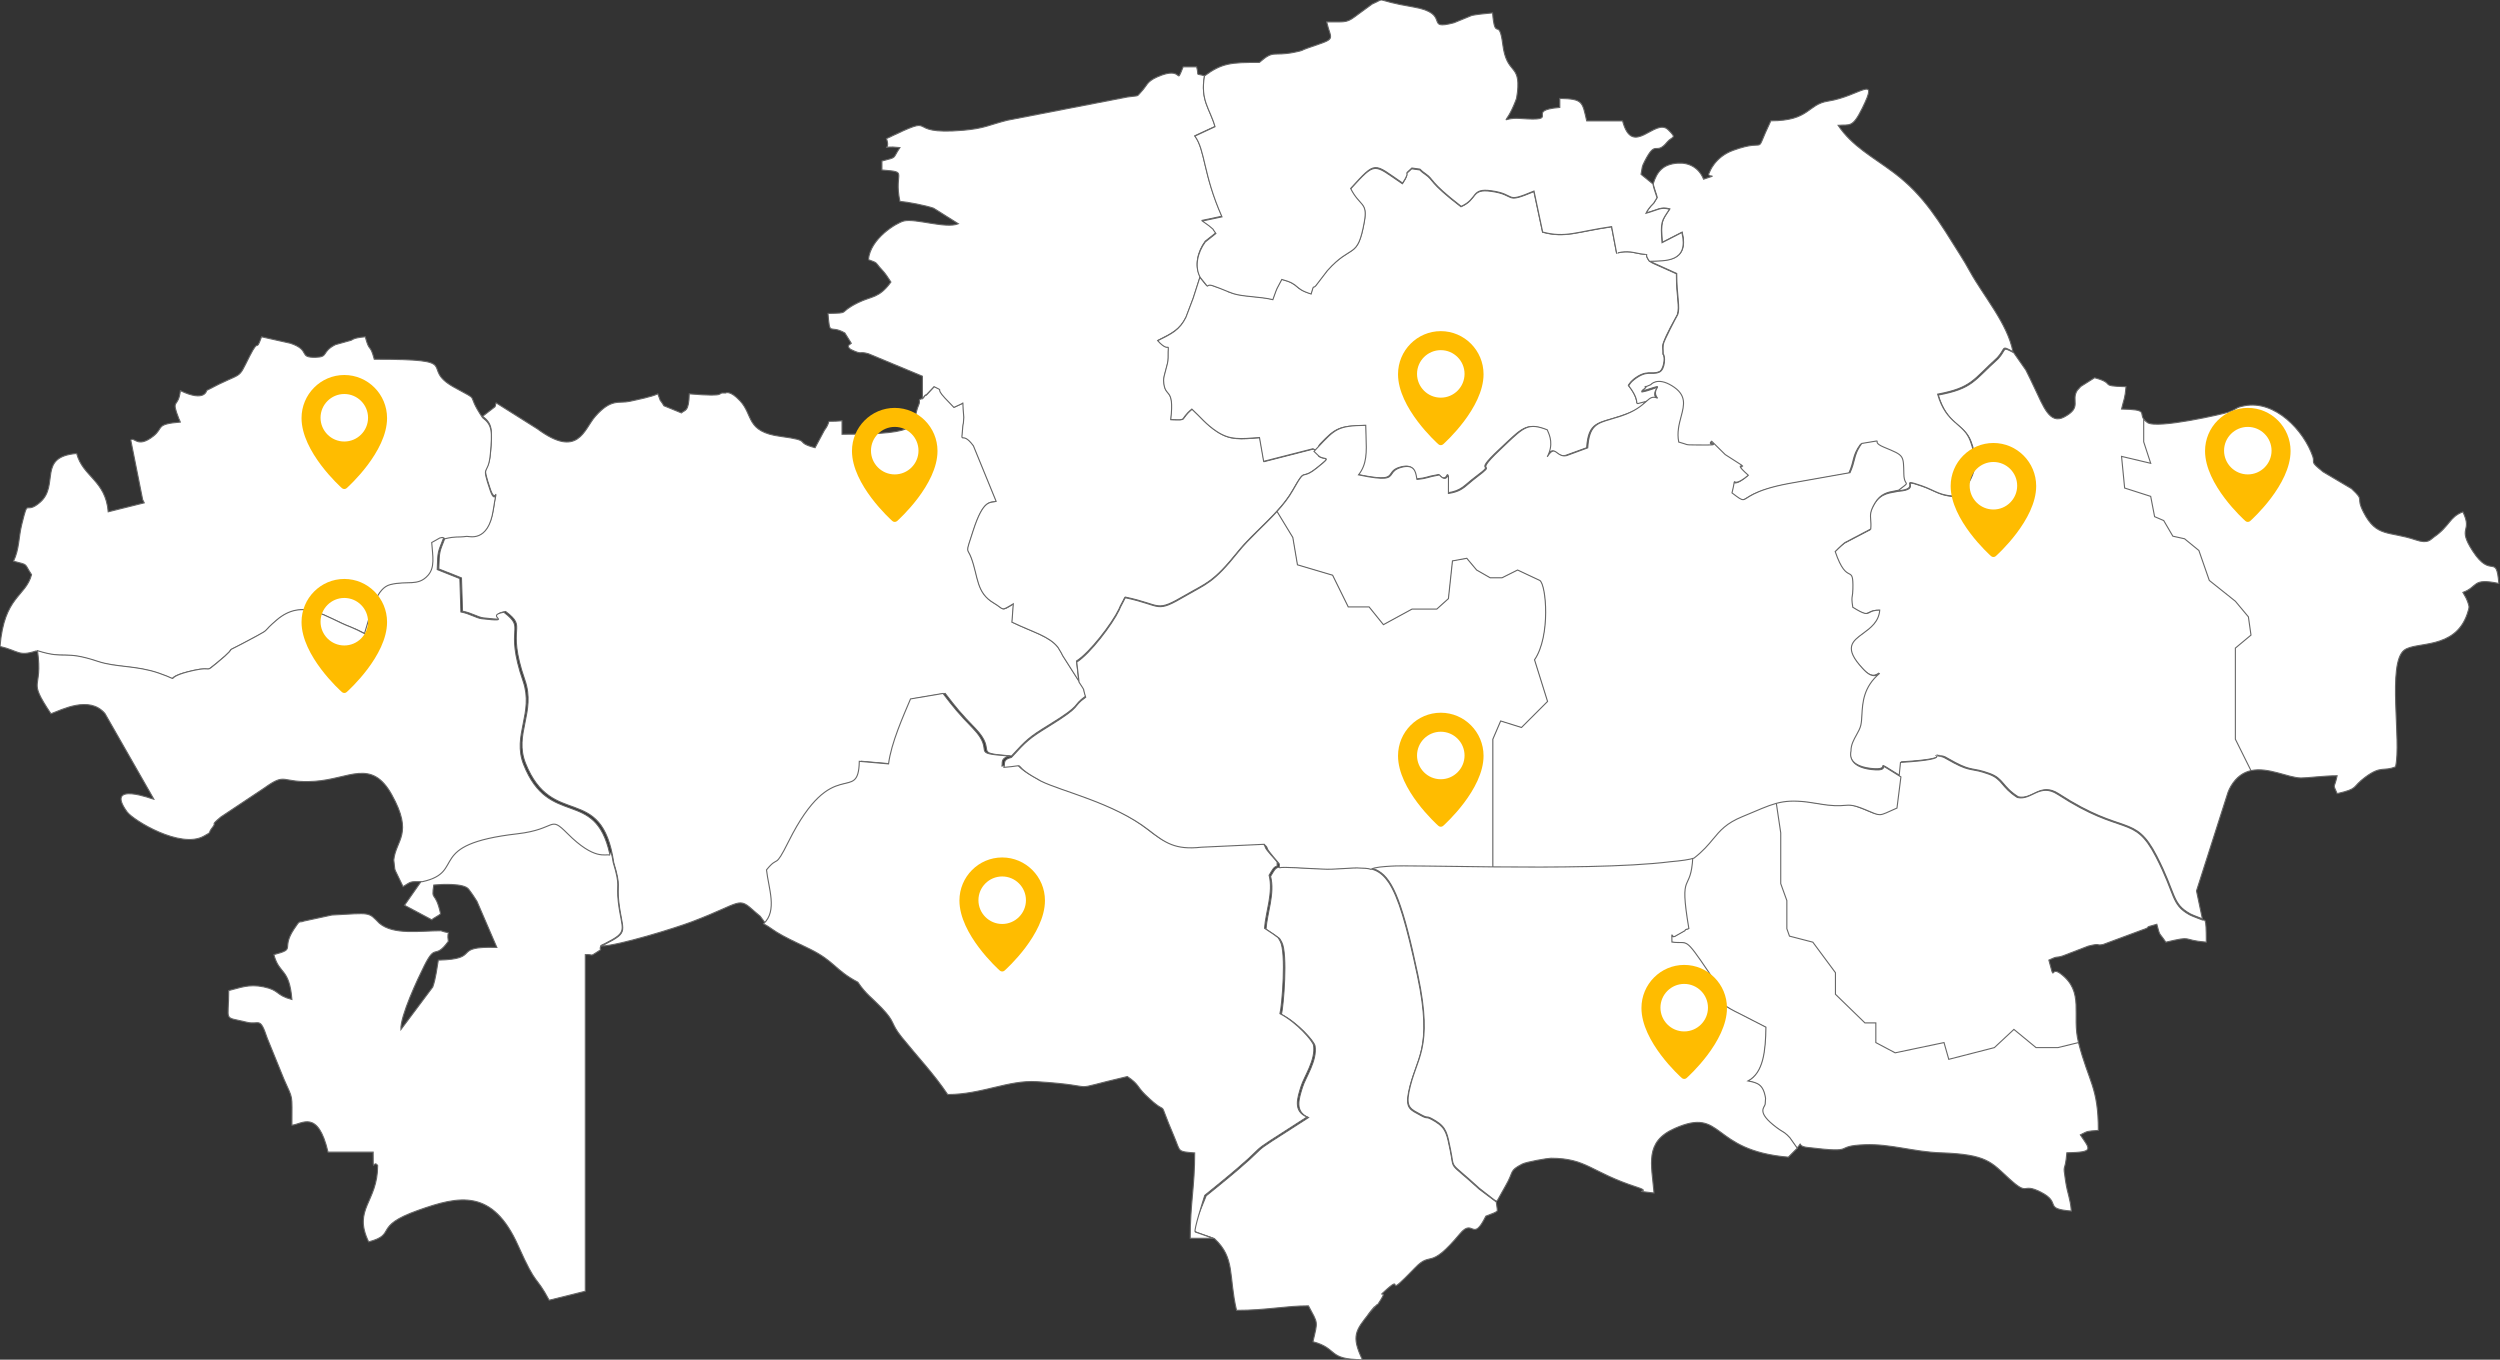 <svg width="1140" height="620" viewBox="0 0 1140 620" fill="none" xmlns="http://www.w3.org/2000/svg">
<rect x="0" y="0" width="1140" height="620" fill="#333333" stroke="none"/>
<g clip-path="url(#clip0_2536_17090)">
<path fill-rule="evenodd" clip-rule="evenodd" d="M420.833 181.638C418.065 182.467 419.851 182.361 419.04 184.355C414.741 194.005 422.981 198.023 383.96 198.023V191.881C374.605 192.661 380.099 190.599 375.949 196.162L371.669 204.164C361.419 201.432 371.357 201.074 355.772 198.978C340.092 196.874 343.53 189.339 337.51 182.829C332.834 177.768 330.866 179.222 330.858 179.222C325.646 178.856 333.604 181.204 314.306 179.598C314.12 188.05 312.285 186.798 310.72 188.297L302.731 185.028C302.484 184.678 302.175 184.119 301.95 183.761C300.641 181.649 301.733 184.473 299.967 179.598C297.172 180.942 291.045 182.155 287.089 183.027C282.196 184.107 278.827 181.471 271.421 189.903C266.307 195.721 263.737 209.408 245.018 195.542L226.22 183.693C226.068 183.97 226.033 184.214 225.991 184.614C225.946 185.013 225.751 185.401 225.679 185.512L220.082 189.834C224.571 193.24 224.548 196.048 223.669 206.207C222.694 217.406 219.16 209.906 223.608 223.117C226.262 231.013 226.958 218.806 224.994 231.896C222.709 247.097 213.898 243.893 212.901 244.026C208.297 244.635 208.358 243.855 202.985 245.118C200.366 251.918 200.354 250.769 200.084 259.441L210.433 263.535L210.905 278.71C214.919 279.414 217.877 281.465 220.444 281.762C236.215 283.58 221.072 280.483 230.561 278.832C241.039 286.807 230.435 284.501 239.36 310.144C244.398 324.618 234.303 334.729 239.627 348.058C251.784 378.502 274.402 356.444 279.862 393.392C283.323 404.796 281.199 402.943 282.181 411.386C283.761 424.959 287.276 424.765 275.967 430.533C275.552 430.746 274.756 431.009 274.25 431.401C281.922 431.264 307.837 423.239 315.517 420.328C338.862 411.477 336.273 408.612 344.204 415.731C348.141 419.266 345.091 415.846 349.131 421.154C355.597 415.248 351.382 404.921 350.487 396.599C356.294 389.427 353.857 397.064 360.596 383.586C380.781 343.21 392.402 367.239 392.813 347.137L406.151 348.309C407.354 338.728 412.925 326.418 416.173 318.701L431.004 316.205C436.011 322.765 438.033 325.25 444.658 332.084C455.514 343.279 442.37 343.237 461.263 344.736C468.007 337.392 469.328 336.114 478.025 330.779C494.691 320.558 488.153 322.392 495.125 317.404C493.377 312.065 495.422 315.752 492.113 310.608L484.749 299.014C484.528 298.607 484.292 298.055 484.067 297.671L482.617 295.251C478.718 290.167 471.529 288.443 461.633 283.717L462.246 275.335C456.287 278.934 458.343 277.93 453.309 274.962C445.34 270.263 446.318 263.132 443.12 254.43C441.239 249.3 440.325 253.216 443.919 242.04C448.728 227.109 451.736 229.434 454.44 228.562L444.087 203.22C439.735 197.265 438.783 200.701 438.859 198.944C439.087 196.059 439.145 195.462 439.217 194.632C439.225 194.514 439.331 193.673 439.346 193.548C439.358 193.415 439.495 192.909 439.506 192.768L439.7 190.184C439.232 183.883 439.354 183.833 439.282 183.685C438.242 184.355 438.33 184.073 435.173 185.649L431.11 181.398C426.111 176.01 431.396 178.773 426.138 176.174L422.52 180.025C422.269 179.499 421.389 181.09 420.833 181.638Z" fill="white" stroke="#666666" stroke-width="0.5"/>
<path fill-rule="evenodd" clip-rule="evenodd" d="M865.453 224.042C862.308 224.842 857.789 224.565 854.622 229.883C851.294 235.469 853.217 236.167 852.734 241.594L840.928 247.753C840.395 248.155 839.942 248.587 839.458 248.985C838.952 249.398 838.396 249.993 837.985 250.349C837.566 250.713 836.976 251.274 836.516 251.782C842.07 267.936 844.887 256.633 844.586 268.781C844.476 273.105 843.696 271.756 844.541 276.99C853.476 282.494 849.836 278.271 856.83 278.283C855.802 291.366 834.277 288.979 849.025 304.658C851.237 307.012 853.739 309.339 856.83 306.849C847.061 314.949 849.444 324.78 848.218 330.261C847.381 334.006 843.673 337.311 843.719 342.014C843.722 342.306 841.529 349.022 853.015 350.383C864.467 351.736 851.934 344.811 866.477 353.726L867.109 347.392C895.387 345.694 876.657 342.931 886.056 344.811C886.228 344.845 886.742 345.054 886.924 345.118L891.592 347.703C899.457 351.823 899.213 349.78 907.28 352.706C913.771 355.056 912.762 358.543 920.315 363.349C926.822 364.861 930.4 356.511 938.741 361.939C968.573 381.36 973.317 370.736 983.413 390.282C992.454 407.781 990.216 411.98 998.686 416.691C999.269 417.017 999.87 417.211 1000.44 417.484L1004.29 418.981L1001.6 406.246L1015.97 361.291C1016.71 359.718 1016.41 359.976 1017.29 358.516C1019.86 354.211 1023.04 352.163 1026.45 351.401C1034.28 349.655 1043.36 354.679 1049.25 354.753C1052.01 354.791 1059.75 353.737 1065.74 353.737C1064.35 360.249 1063.67 356.913 1065.74 361.893C1075.89 359.536 1072.1 359.123 1078.71 354.283C1085.96 348.973 1086.72 351.978 1092.36 349.659C1095.12 337.879 1088.48 302.581 1096.31 296.487C1101.62 292.356 1119.36 296.479 1125.03 280.038C1126.32 276.304 1125.81 276.596 1125.47 275.046C1125.37 274.549 1124.68 273.064 1124.5 272.632L1123.08 270.134C1130.21 267.564 1126.99 263.422 1139.47 266.056C1138.29 251.854 1136.1 264.456 1127.55 251.27C1120.23 239.972 1127.68 242.951 1123.08 233.426C1116.97 235.632 1117.08 239.987 1109.87 244.907C1108.23 246.025 1107.37 248.155 1101.51 246.18C1089.27 242.057 1083.74 245.149 1077.81 233.646C1073.86 225.982 1078.76 228.874 1072.29 222.829L1059.34 215.162C1052.9 210.011 1055.77 211.455 1054.62 208.112C1050.55 196.344 1037.47 182.29 1023.41 185.041C1018.99 185.905 1020.88 186.163 1016.05 187.979C1014.33 188.623 983.573 195.771 979.198 192.671C978.392 192.099 977.87 191.572 977.524 191.086C975.461 188.195 979.654 186.8 967.423 186.527C968.508 181.88 969.011 181.839 969.471 176.332C956.49 176.043 965.253 174.944 955.134 172.253C954.548 172.644 948.898 176.184 948.857 176.222L947.197 178.033C944.265 182.801 949.637 185.697 941.258 190.162C934.634 193.69 931.767 185.272 927.808 177.029C926.174 173.625 925.55 172.181 923.784 168.74L918.267 160.837C912.69 157.874 915.165 159.17 911.19 163.528C899.997 173.637 899.56 177.188 883.856 180.144C887.96 194.092 895.703 192.985 898.84 201.487C903.127 213.104 899.114 218.379 893.689 226.346C885.314 226.809 882.9 223.902 876.527 221.722C864.958 217.769 877.365 223.216 865.453 224.042Z" fill="white"/>
<path d="M977.524 191.086C977.87 191.572 978.392 192.099 979.198 192.671C983.573 195.771 1014.33 188.623 1016.05 187.979C1020.88 186.163 1018.99 185.905 1023.41 185.041C1037.47 182.29 1050.55 196.344 1054.62 208.112C1055.77 211.455 1052.9 210.011 1059.34 215.162L1072.29 222.829C1078.76 228.874 1073.86 225.982 1077.81 233.646C1083.74 245.149 1089.27 242.057 1101.51 246.18C1107.37 248.155 1108.23 246.025 1109.87 244.907C1117.08 239.987 1116.97 235.632 1123.08 233.426C1127.68 242.951 1120.23 239.972 1127.55 251.27C1136.1 264.456 1138.29 251.854 1139.47 266.056C1126.99 263.422 1130.21 267.564 1123.08 270.134L1124.5 272.632C1124.68 273.064 1125.37 274.549 1125.47 275.046C1125.81 276.596 1126.32 276.304 1125.03 280.038C1119.36 296.479 1101.62 292.356 1096.31 296.487C1088.48 302.581 1095.12 337.879 1092.36 349.659C1086.72 351.978 1085.96 348.973 1078.71 354.283C1072.1 359.123 1075.89 359.536 1065.74 361.893C1063.67 356.913 1064.35 360.249 1065.74 353.737C1059.75 353.737 1052.01 354.791 1049.25 354.753C1043.36 354.679 1034.28 349.655 1026.45 351.401M977.524 191.086C975.461 188.195 979.654 186.8 967.423 186.527C968.508 181.88 969.011 181.839 969.471 176.332C956.49 176.043 965.253 174.944 955.134 172.253C954.548 172.644 948.898 176.184 948.857 176.222L947.197 178.033C944.265 182.801 949.637 185.697 941.258 190.162C934.634 193.69 931.767 185.272 927.808 177.029C926.174 173.625 925.55 172.181 923.784 168.74L918.267 160.837C912.69 157.874 915.165 159.17 911.19 163.528C899.997 173.637 899.56 177.188 883.856 180.144C887.96 194.092 895.703 192.985 898.84 201.487C903.127 213.104 899.114 218.379 893.689 226.346C885.314 226.809 882.9 223.902 876.527 221.722C864.958 217.769 877.365 223.216 865.453 224.042C862.308 224.842 857.789 224.565 854.622 229.883C851.294 235.469 853.217 236.167 852.734 241.594L840.928 247.753C840.395 248.155 839.942 248.587 839.458 248.985C838.952 249.398 838.396 249.993 837.985 250.349C837.566 250.713 836.976 251.274 836.516 251.782C842.07 267.936 844.887 256.633 844.586 268.781C844.476 273.105 843.696 271.756 844.541 276.99C853.476 282.494 849.836 278.271 856.83 278.283C855.802 291.366 834.277 288.979 849.025 304.658C851.237 307.012 853.739 309.339 856.83 306.849C847.061 314.949 849.444 324.78 848.218 330.261C847.381 334.006 843.673 337.311 843.719 342.014C843.722 342.306 841.529 349.022 853.015 350.383C864.467 351.736 851.934 344.811 866.477 353.726L867.109 347.392C895.387 345.694 876.657 342.931 886.056 344.811C886.228 344.845 886.742 345.054 886.924 345.118L891.592 347.703C899.457 351.823 899.213 349.78 907.28 352.706C913.771 355.056 912.762 358.543 920.315 363.349C926.822 364.861 930.4 356.511 938.741 361.939C968.573 381.36 973.317 370.736 983.413 390.282C992.454 407.781 990.216 411.98 998.686 416.691C999.269 417.017 999.87 417.211 1000.44 417.484L1004.29 418.981L1001.6 406.246L1015.97 361.291C1016.71 359.718 1016.41 359.976 1017.29 358.516C1019.86 354.211 1023.04 352.163 1026.45 351.401M977.524 191.086V201.487L980.714 211.263L967.423 208.112L968.834 222.538L980.714 226.346L982.496 235.594L986.655 237.374L990.813 244.495L996.159 245.682L1002.69 251.023L1007.44 264.672L1019.33 274.167L1025.27 281.288L1026.45 289.596L1019.33 295.531V337.071L1026.45 351.401" stroke="#666666" stroke-width="0.5"/>
<path fill-rule="evenodd" clip-rule="evenodd" d="M420.614 181.769C421.17 181.221 422.05 179.633 422.302 180.157L425.922 176.312C431.184 178.907 425.895 176.148 430.898 181.529L434.964 185.774C436.126 185.192 438.477 184.265 439.076 183.813C439.186 184.216 438.916 184.018 439.495 190.303L439.308 192.838C439.293 192.978 439.152 193.529 439.14 193.662C439.125 193.788 439.045 194.354 439.034 194.468C438.211 204.203 438.279 195.6 443.884 203.322L454.245 228.63C451.54 229.5 448.529 227.178 443.717 242.089C440.12 253.25 441.034 249.339 442.917 254.462C446.117 263.152 445.138 270.273 453.114 274.966C458.151 277.93 456.093 278.933 462.057 275.339L461.443 283.71C471.347 288.43 478.541 290.151 482.443 295.228L483.895 297.644C484.12 298.028 484.356 298.579 484.577 298.986L491.946 310.564L490.887 301.425C496.976 297.587 507.082 284.348 510.233 277.812C510.427 277.406 510.648 276.813 510.843 276.414L512.298 273.636C512.458 273.329 512.721 272.633 513.102 272.261C530.356 275.867 526.435 279.614 540.896 271.189C549.958 265.911 553.17 265.668 564.48 251.574C571.83 242.408 583.559 233.98 589.48 223.541C595.855 212.305 592.746 219.548 600.378 213.46C608.072 207.323 603.873 210.192 601.259 207.924C603.267 203.174 602.714 207.012 598.969 204.743L576.448 210.508L574.551 199.598C565.749 200.282 561.153 200.863 555.087 196.87C550.144 193.613 547.671 190.246 543.648 186.545C537.436 191.74 542.287 191.591 534.018 191.363C535.779 175.597 531.13 182.187 530.745 173.507C530.638 171.075 532.845 166.128 532.814 163.134C532.723 153.82 534.125 161.975 528.043 155.199C534.403 152.034 538.077 150.305 540.934 144.495C540.976 144.415 544.048 136.374 544.231 135.785L547.325 126.103C544.562 121.11 546.136 114.699 549.596 109.98L554.469 106.134C552.095 102.912 554.321 105.245 551.402 102.695C551.391 102.684 548.632 100.731 548.277 100.468L557.255 98.576C548.563 79.071 549.687 68.454 544.867 61.91L554.077 57.643C551.794 49.583 547.264 45.745 549.264 34.581C544.688 33.183 546.932 35.242 545.667 30.492H539.517C535.703 39.916 540.317 29.493 527.689 35.083C522.815 37.241 523.04 39.072 520.563 41.645C518.014 44.29 520.102 43.408 514.131 44.233L459.374 54.835C451.09 56.894 449.113 58.559 439.213 59.41C410.318 61.891 429.995 50.864 404.213 63.202C406.633 69.674 399.763 66.136 410.363 67.291C406.766 72.645 409.327 71.516 402.163 73.424V77.513C414.639 78.546 407.422 77.969 410.363 91.823C414.01 92.127 422.085 93.689 425.693 94.936L437.014 102.045C431.306 104.398 417.428 99.492 412.2 100.765C408.702 101.612 396.809 108.851 396.013 118.4C400.7 120.091 398.97 119.643 401.904 122.744C403.954 124.91 404.766 126.396 406.263 128.622C400.704 136.188 397.594 134.866 391.143 138.077C381.571 142.849 388.358 142.694 377.562 142.933C378.469 153.839 378.13 147.778 385.241 151.825L388.186 156.537C386.567 157.643 386.334 157.977 387.813 159.288C393.761 162.134 391.216 159.945 396.028 161.317L420.614 171.554V181.769Z" fill="white" stroke="#666666" stroke-width="0.5"/>
<path fill-rule="evenodd" clip-rule="evenodd" d="M865.988 354.006L864.188 368.125C855.65 371.794 857.443 372.101 850.11 369.021C839.475 364.55 843.032 368.725 828.386 366.176C819.723 364.67 814.746 364.64 809.926 365.791C805.363 366.881 800.94 369.03 793.663 371.987C781.193 377.054 781.922 382.805 771.527 390.811C770.619 408.139 765.022 395.973 769.704 423.495C769.144 423.868 768.206 423.602 767.92 424.437L763.622 426.872C761.635 428.304 761.895 423.423 761.944 429.637C769.754 430.731 767.252 426.42 778.913 443.542C785.491 453.198 777.666 454.504 790.86 461.265C791.26 461.474 791.809 461.721 792.225 461.93L805.018 468.463C804.855 479.159 803.916 489.224 796.809 492.973C801.037 493.805 803.859 494.378 804.851 500.907L804.672 503.445C804.595 505.385 799.802 506.658 809.926 514.22C812.218 515.986 813.19 516.093 814.803 517.646C815.211 518.037 815.615 518.448 816.001 518.869L819.379 523.628C822.788 519.674 818.609 522.55 824.035 523.203C848.054 526.094 834.933 522.576 850.396 521.991C862.129 521.543 872.432 525.25 885.027 525.676C906.21 526.39 907.983 529.991 916.231 537.511C925.474 545.936 921.573 539.004 930.622 543.615C940.452 548.625 931.377 551.147 944.533 552.237C944.014 546.046 942.885 544.99 941.886 538.491C940.517 529.554 941.654 535.547 942.481 525.672C955.091 525.391 953.158 524.221 948.636 517.498C952.376 515.648 951.202 515.922 956.842 515.455C956.842 495.632 952.46 493.543 947.801 475.414C944.556 462.784 950.821 452.313 939.514 443.907C934.759 440.375 937.219 448.784 934.275 437.8C938.611 435.726 937.375 436.96 940.59 435.904L952.266 431.418C958.527 429.873 955.347 431.415 959.019 430.682L976.137 424.327C983.122 421.965 975.466 423.594 983.511 421.452C985.132 427.499 984.347 424.764 987.614 429.626C1000.64 426.602 994.158 428.638 1006.08 429.626C1006.08 416.841 1005.39 420.187 1004.03 419.401L1000.17 417.901C999.599 417.627 998.997 417.433 998.413 417.107C989.929 412.385 992.171 408.177 983.115 390.641C973.002 371.053 968.251 381.699 938.37 362.237C930.016 356.798 926.431 365.166 919.915 363.65C912.349 358.834 913.36 355.34 906.858 352.985C898.778 350.052 899.022 352.1 891.144 347.971L886.469 345.381C886.286 345.316 885.771 345.107 885.599 345.073C876.185 343.189 894.946 345.958 866.621 347.66L865.988 354.006Z" fill="white"/>
<path d="M947.801 475.414C952.46 493.543 956.842 495.632 956.842 515.455C951.202 515.922 952.376 515.648 948.636 517.498C953.158 524.221 955.091 525.391 942.481 525.672C941.654 535.547 940.517 529.554 941.886 538.491C942.885 544.99 944.014 546.046 944.533 552.237C931.377 551.147 940.452 548.625 930.622 543.615C921.573 539.004 925.474 545.936 916.231 537.511C907.983 529.991 906.21 526.39 885.027 525.676C872.432 525.25 862.129 521.543 850.396 521.991C834.933 522.576 848.054 526.094 824.035 523.203C818.609 522.55 822.788 519.675 819.379 523.628L816.001 518.869C815.615 518.448 815.211 518.037 814.803 517.646C813.19 516.093 812.218 515.986 809.926 514.22C799.802 506.658 804.595 505.385 804.672 503.445L804.851 500.907C803.859 494.378 801.037 493.805 796.809 492.973C803.916 489.224 804.855 479.159 805.018 468.463L792.225 461.93C791.809 461.721 791.26 461.474 790.86 461.265C777.666 454.504 785.491 453.198 778.913 443.542C767.252 426.42 769.754 430.731 761.944 429.637C761.895 423.423 761.635 428.304 763.622 426.872L767.92 424.437C768.206 423.602 769.144 423.868 769.704 423.495C765.022 395.973 770.619 408.139 771.527 390.811C781.922 382.805 781.193 377.054 793.663 371.987C800.94 369.03 805.363 366.881 809.926 365.791M947.801 475.414C944.556 462.784 950.821 452.313 939.514 443.907C934.759 440.375 937.219 448.784 934.275 437.8C938.611 435.726 937.375 436.96 940.59 435.904L952.266 431.418C958.527 429.873 955.347 431.415 959.019 430.682L976.137 424.327C983.122 421.965 975.466 423.594 983.511 421.452C985.132 427.499 984.347 424.764 987.614 429.626C1000.64 426.602 994.158 428.638 1006.08 429.626C1006.08 416.841 1005.39 420.187 1004.03 419.401L1000.17 417.901C999.599 417.627 998.997 417.433 998.413 417.107C989.929 412.385 992.171 408.177 983.115 390.641C973.002 371.053 968.251 381.699 938.37 362.237C930.016 356.798 926.431 365.166 919.915 363.65C912.349 358.834 913.36 355.34 906.858 352.985C898.778 350.052 899.022 352.1 891.144 347.971L886.469 345.381C886.286 345.316 885.771 345.107 885.599 345.073C876.185 343.189 894.946 345.958 866.621 347.66L865.988 354.006L864.188 368.125C855.65 371.794 857.443 372.101 850.11 369.021C839.475 364.55 843.032 368.725 828.386 366.176C819.723 364.67 814.746 364.64 809.926 365.791M947.801 475.414L938.37 477.713H928.44L918.342 469.405L909.432 477.713L888.641 483.054L886.469 475.414L864.188 480.087L855.377 475.414V466.438H850.396L836.962 453.382V443.542L826.651 429.626L816.001 426.872L814.803 423.495V410.655L812.014 402.94V379.796L809.926 365.791" stroke="#666666" stroke-width="0.5"/>
<path fill-rule="evenodd" clip-rule="evenodd" d="M16.45 296.833C29.773 300.986 28.114 296.392 44.216 301.698C52.628 304.466 61.789 303.462 72.208 307.034C84.461 311.236 71.764 309.35 88.248 305.752C97.325 303.77 92.907 307.174 98.648 302.523C112.399 291.383 96.297 301.306 117.345 290.006C123.085 286.925 119.76 288.397 126.211 282.928C138.56 272.45 149.357 282.095 160.001 285.997C161.331 286.488 165.226 288.295 166.556 289.055C169.839 278.429 172.033 268.365 178.48 266.813C186.269 264.935 191.142 267.757 195.725 262.611C198.943 258.994 197.911 254.122 197.41 247.717L201.094 245.674C203.357 245.108 202.184 245.614 202.864 245.678C208.257 244.415 208.196 245.195 212.816 244.587C213.818 244.454 222.662 247.656 224.955 232.462C226.927 219.378 226.227 231.579 223.563 223.687C219.099 210.482 222.646 217.978 223.625 206.785C224.508 196.63 224.53 193.823 220.024 190.419C211.735 178.142 220.013 183.741 207.145 176.632C190.313 167.337 213.084 163.819 170.668 163.819C168.631 156.231 168.593 161.176 166.556 153.588C160.785 154.067 160.662 155.033 160.142 155.166L152.957 157.171C146.437 160.476 149.999 162.807 143.949 162.933C135.766 163.104 141.958 159.78 132.472 156.547L119.263 153.588C116.378 161.522 118.518 153.131 113.802 162.476C107.904 174.164 111.65 168.775 94.256 178.032C94.199 178.062 93.542 183.535 82.248 178.142C81.323 186.586 77.78 181.246 81.591 191.017C81.705 191.313 82.11 191.952 82.248 192.466C70.625 193.428 74.795 195.048 69.915 198.886C62.611 204.636 61.327 199.004 59.63 200.65L65.084 227.974C65.213 228.24 65.63 228.826 65.798 229.297L49.349 233.39C48.145 218.967 37.845 217.556 34.955 206.789C16.862 208.288 27.266 221.234 18.265 229.058C11.198 235.196 13.136 226.243 9.918 239.167C8.462 245.009 8.84 250.36 6.169 255.902C13.354 257.807 10.786 256.677 14.393 262.04C11.665 272.218 1.93 271.727 0 294.779C8.473 296.742 8.427 299.511 16.45 296.833Z" fill="white" stroke="#666666" stroke-width="0.5"/>
<path fill-rule="evenodd" clip-rule="evenodd" d="M547.151 126.411L544.063 136.042C543.881 136.627 540.815 144.625 540.774 144.704C537.921 150.483 534.255 152.203 527.908 155.351C533.978 162.09 532.578 153.979 532.669 163.243C532.7 166.221 530.498 171.142 530.604 173.561C530.989 182.194 535.628 175.64 533.871 191.321C542.124 191.548 537.282 191.695 543.481 186.529C547.497 190.21 549.965 193.559 554.898 196.798C560.952 200.77 565.538 200.192 574.323 199.512L576.217 210.363L598.692 204.629C600.913 205.967 601.887 205.204 602.085 205.272C602.435 205.389 600.153 204.387 601.974 202.475C608.846 195.248 610.611 194.216 622.427 193.997C622.556 203.73 623.849 210.468 619.145 216.353C639.144 220.488 630.535 215.182 638.57 212.967C645.404 211.085 645.229 216.236 645.754 218.398C651.321 217.839 649.359 217.54 655.984 216.383C661.011 222.257 659.985 208.363 660.076 224.736C666.644 223.746 667.492 221.433 672.922 217.385C683.418 209.561 670.237 217.472 683.601 204.981C694.196 195.078 695.789 192.448 705.076 196.031C705.666 197.554 708.419 202.089 705.076 208.22C708.898 202.131 709.039 208.719 713.891 207.664L723.513 204.164C724.315 192.179 728.803 193.09 738.702 189.817C749.939 186.102 749.517 184.284 749.958 182.885C747.817 183.358 746.391 183.868 746.368 183.581C746.311 180.693 743.653 177.001 742.524 175.685C743.292 174.438 744.315 173.44 744.916 172.945C750.974 168.24 752.891 171.036 756.446 169.536C758.344 169.245 759.675 163.043 758.295 161.444C758.462 159.312 757.891 158.356 758.382 156.678C760.105 151.765 763.261 146.651 764.858 143.514C766.053 139.428 764.432 135.985 764.432 124.839L754.119 120.22C753.548 119.926 752.754 119.578 752.157 119.128C748.319 113.916 755.062 117.325 745.094 115.156C740.713 114.2 737.036 115.473 737.162 115.458L734.865 103.439C718.679 105.775 713.849 108.655 703.403 105.888L699.444 87.38C685.514 93.197 691.918 88.88 679.893 87.236C670.538 85.955 673.998 90.868 666.214 94.285C651.128 82.724 654.044 82.361 649.964 79.571C645.625 76.601 649.766 77.961 643.708 76.971C638.836 81.28 643.959 77.009 639.49 83.789C626.024 74.707 627.595 73.426 615.771 86.216C620 94.47 623.663 92.278 622.043 101.217C618.898 118.55 616.372 110.87 605.173 123.308L600.735 129.046C598.042 132.912 599.48 128.063 597.742 133.876C589.455 131.336 593.041 129.598 584.371 127.296L582.214 131.329C582.055 131.676 581.796 132.338 581.655 132.663L580.279 136.435C574.726 135.051 566.546 135.142 562.188 133.691C555.624 131.502 566.01 134.98 558.434 132.088C558.005 131.922 557.43 131.718 556.982 131.552L553.901 130.527C548.182 128.188 552.939 133.551 547.151 126.411Z" fill="white" stroke="#666666" stroke-width="0.5"/>
<path fill-rule="evenodd" clip-rule="evenodd" d="M192.655 401.056L184.454 412.806L196.917 419.443C197.605 418.614 200.138 417.564 200.918 416.666C198.424 405.537 196.588 411.512 197.8 403.566C201.511 403.201 211.716 402.703 213.74 405.525C214.004 405.894 214.52 406.56 214.834 407.009C215.129 407.427 215.515 407.975 215.825 408.424C216.188 408.956 217.16 410.497 217.504 411.026L226.562 432.026C205.194 431.364 220.231 437.321 199.874 437.819C199.177 441.623 198.76 446.035 197.341 450.071L182.802 469.493C182.48 463.308 190.594 446.126 193.516 440.295C198.891 429.576 198.037 438.04 204.445 429.249C203.473 423.255 206.575 426.377 201.033 424.418C191.561 424.43 179.435 426.484 172.979 420.991C167.742 415.681 169.306 416.328 151.32 417.26L138.628 419.999C136.134 421.052 137.182 418.884 133.988 423.768C127.96 432.996 135.384 432.532 124.888 435.316C127.401 444.689 131.892 441.109 133.12 455.78C125.5 453.757 127.703 451.577 120.221 450.014C113.275 448.565 109.231 450.55 104.308 451.687C104.308 466.404 101.558 463.422 112.487 466.119C118.381 467.572 118.439 463.129 121.87 473.426L129.486 492.132C133.751 501.988 133.12 497.933 133.12 513.083C137.71 512.703 144.944 505.567 149.584 525.362H170.163C170.163 536.179 170.178 528.412 172.221 531.501C172.221 548.287 160.818 551.189 168.105 566.29C181.34 562.775 169.597 559.405 190.682 551.904C209.406 545.236 224.63 541.9 236.297 568.058C244.992 587.545 244.085 580.98 250.424 592.893L266.887 588.8V435.316C270.525 435.016 268.953 436.396 271.975 434.335C275.647 431.828 272.874 434.285 273.979 431.223C274.488 430.832 275.288 430.569 275.705 430.356C287.065 424.59 283.535 424.784 281.947 411.216C280.96 402.775 283.095 404.628 279.618 393.228C278.994 389.641 278.968 388.854 277.988 388.869C275.789 388.762 270.732 390.516 259.283 379.169C250.714 370.679 254.739 377.226 236.263 379.318C193.413 384.175 213.201 396.568 192.655 401.056Z" fill="white" stroke="#666666" stroke-width="0.5"/>
<path fill-rule="evenodd" clip-rule="evenodd" d="M753.877 83.762C754.086 85.482 755.758 89.703 755.697 90.042C755.697 90.042 755.222 90.879 754.2 92.501C753.938 92.885 752.083 94.286 750.704 97.095C756.107 95.63 757.354 94.111 761.435 95.253C757.696 100.852 757.316 100.799 758.026 110.471L767.086 105.834C770.407 119.598 759.459 118.654 752.315 118.955C752.912 119.408 753.706 119.758 754.276 120.055L764.581 124.706C764.581 134.903 766.261 140.278 765.007 143.513C763.829 145.572 758.916 155.008 758.536 156.77C758.304 157.851 758.334 159.199 758.448 161.57C759.364 161.852 759.505 168.479 756.601 169.719C753.048 171.231 751.133 168.414 745.08 173.153C743.598 174.279 743.012 175.376 742.689 175.912C750.882 186.387 740.33 184.678 755.488 182.048C753.132 179.148 755.971 177.047 755.659 176.754C755.454 176.563 752.11 178.135 748.72 178.752C748.15 177.88 751.43 176.582 752.402 175.893C753.364 175.239 755.241 172.258 761.99 176.373C773.135 183.175 762.89 190.829 765.113 201.963C770.016 203.268 767.325 203.234 773.086 203.283C786.147 203.401 778.626 203.116 780.108 201.59L786.249 207.642C803.197 218.364 786.299 207.79 796.779 217.047C787.579 224.728 791.926 214.63 789.35 225.059C798.592 232.071 789.738 225.489 815.342 220.77L843.045 215.871C845.769 209.846 844.473 208.003 848.391 202.598C861.216 200.676 850.964 201.19 858.496 204.304C867.718 208.114 867.357 207.783 867.543 216.545C867.676 222.696 871.191 219.122 865.187 223.826C877.078 222.996 864.693 217.527 876.242 221.497C882.603 223.685 885.012 226.605 893.372 226.14C898.787 218.139 902.793 212.841 898.514 201.175C895.382 192.637 887.653 193.749 883.557 179.741C899.232 176.773 899.669 173.206 910.841 163.055C914.808 158.677 912.338 157.376 917.905 160.352C915.393 147.483 904.579 135.151 898.331 123.846C896.496 120.531 895.576 118.981 893.775 116.123C884.583 101.53 877.553 89.22 863.61 78.756C853.951 71.502 844.572 66.717 838.169 57.14C843.523 56.695 844.675 58.549 849.22 49.303C857.044 33.389 848.034 43.875 833.624 46.117C824.037 47.609 825.371 55.093 807.503 55.093C799.166 72.503 807.305 62.397 790.281 68.571C781.853 71.627 779.493 78.65 779.478 78.673C777.585 81.691 785.314 78.897 776.837 81.714C774.758 76.556 770.274 74.048 765.053 74.41C758.22 74.885 755.549 78.38 753.877 83.762Z" fill="white" stroke="#666666" stroke-width="0.5"/>
<path fill-rule="evenodd" clip-rule="evenodd" d="M17.102 296.712C19.756 315.475 12.083 308.729 23.23 325.476C28.089 323.704 40.762 317.015 47.842 325.35L70.211 364.524C70.051 364.512 47.512 355.868 57.952 370.219C60.731 374.039 82.337 387.237 92.928 381.301C97.264 378.875 94.231 380.609 97.025 377.122C98.927 374.746 95.506 376.916 100.669 372.568L120.422 359.416C131.022 351.826 127.617 357.312 143.558 356.261C159.268 355.23 169.355 345.745 178.614 362.342C188.667 380.365 180.528 382.913 179.56 392.146L180.019 396.183C180.068 396.447 180.266 397.1 180.505 397.501L183.793 404.297C187.76 401.936 186.534 401.963 192.616 402.047C213.006 397.54 193.367 385.094 235.895 380.216C254.232 378.115 250.238 371.541 258.742 380.067C271.225 392.581 276.107 389.243 277.929 389.923C278.157 389.846 278.085 389.521 278.024 389.25C271.342 359.095 250.348 377.775 238.807 348.675C233.5 335.293 243.564 325.144 238.541 310.613C229.642 284.87 240.215 287.185 229.768 279.178C220.307 280.836 235.405 283.945 219.68 282.119C217.122 281.822 214.172 279.763 210.17 279.056L209.7 263.822L199.381 259.712C199.65 251.006 199.662 252.16 202.274 245.333C201.598 245.268 202.764 244.76 200.516 245.329L196.856 247.381C197.354 253.814 198.379 258.707 195.182 262.34C190.63 267.508 185.79 264.674 178.052 266.561C171.648 268.119 169.469 278.227 166.208 288.9C164.886 288.136 161.018 286.321 159.697 285.829C149.124 281.909 138.399 272.222 126.132 282.746C119.462 288.461 123.095 286.723 117.325 289.855C96.418 301.204 112.412 291.238 98.752 302.426C93.05 307.098 97.439 303.679 88.422 305.67C72.048 309.283 84.66 311.178 72.489 306.957C62.139 303.37 53.039 304.378 44.683 301.597C28.689 296.269 30.337 300.883 17.102 296.712Z" fill="white" stroke="#666666" stroke-width="0.5"/>
<path fill-rule="evenodd" clip-rule="evenodd" d="M574.287 28.462C561.408 28.462 557.243 28.703 549.251 34.621C547.256 45.833 551.774 49.687 554.05 57.78L544.865 62.066C549.673 68.637 548.551 79.298 557.22 98.885L548.266 100.786C548.62 101.049 551.371 103.011 551.383 103.022C554.294 105.582 552.074 103.24 554.442 106.475L549.581 110.337C546.131 115.077 544.561 121.514 547.316 126.528C553.1 133.737 548.346 128.322 554.062 130.684C556.931 131.645 559.614 132.958 562.342 133.878C566.698 135.343 574.872 135.251 580.42 136.648L581.796 132.84C581.936 132.512 582.195 131.844 582.355 131.493L584.509 127.421C593.174 129.745 589.59 131.5 597.871 134.065C599.608 128.196 598.171 133.092 600.862 129.188L605.297 123.395C616.488 110.837 619.012 118.591 622.154 101.091C623.773 92.066 620.114 94.28 615.888 85.946C627.703 73.032 626.133 74.326 639.59 83.496C644.055 76.65 638.936 80.962 643.804 76.612C649.858 77.612 645.72 76.238 650.056 79.237C654.133 82.053 651.219 82.42 666.294 94.093C674.073 90.643 670.615 85.682 679.963 86.976C691.98 88.636 685.58 92.994 699.5 87.121L703.456 105.808C713.896 108.601 718.722 105.693 734.896 103.335L737.191 115.47C737.066 115.485 740.741 114.199 745.118 115.164C755.079 117.355 748.341 113.913 752.175 119.175C759.32 118.873 770.268 119.82 766.947 106.021L757.887 110.669C757.177 100.973 757.557 101.026 761.296 95.413C757.215 94.268 755.968 95.791 750.564 97.26C751.944 94.444 753.798 93.04 754.06 92.654C754.828 91.536 755.558 90.189 755.558 90.189C755.618 89.849 753.946 85.618 753.737 83.893L748.307 79.485C748.976 75.91 748.577 76.268 749.99 73.498C755.303 63.103 754.824 71.357 760.236 64.786C762.485 62.054 764.994 63.355 760.654 59.146C754.737 53.411 744.457 72.3 739.897 55.151H723.541C721.504 46.37 721.891 45.123 711.274 44.886V48.992C694.298 50.412 713.136 55.533 693.162 54.022C683.798 53.316 686.146 58.81 691.106 46.054C691.239 45.718 691.452 45.138 691.55 44.787L691.961 41.998C693.367 28.71 687.055 34.362 685.261 20.285C683.585 7.112 681.734 19.518 680.606 5.88C676.984 6.181 673.081 6.65 671.166 7.04L663.007 10.386C649.068 14.042 662.178 6.177 644.42 3.182C625.081 -0.081 633.004 -1.348 625.681 1.861L619.692 6.238C613.946 10.55 614.672 9.986 604.954 9.986C607.014 18.85 609.997 17.19 596.404 21.872C595.902 22.044 595.401 22.273 594.895 22.437C593.691 22.83 594.69 22.964 590.153 23.86C580.162 25.833 581.047 22.559 574.287 28.462Z" fill="white" stroke="#666666" stroke-width="0.5"/>
<path fill-rule="evenodd" clip-rule="evenodd" d="M553.77 564.8C563.359 573.669 560.162 581.661 563.862 597.511C577.543 597.511 586.1 595.467 596.657 595.467C601.065 603.77 600.981 602.094 598.707 611.823C610.372 614.928 605.118 620.001 621.257 620.001C616.034 609.148 618.171 606.639 624.537 598.697C631.921 589.486 618.24 606.043 626.457 596.463C629.528 592.887 626.823 597.124 629.654 592.693C633.086 587.319 626.937 592.754 632.393 587.908C640.725 580.506 630.069 593.909 645.259 578.138C653.023 570.078 651.397 579.803 665.741 562.584C671.913 555.178 671.387 567.004 677.543 554.577C680.713 553.422 682.317 552.711 682.675 552.27C682.923 551.963 682.687 551.073 682.291 548.071L674.534 542.242C659.957 528.911 663.413 534.565 661.26 524.32C659.816 517.446 659.534 514.489 654.456 511.411C649.252 508.261 651.926 510.917 647.667 508.538C643.35 506.129 640.828 505.604 642.264 498.308C645.411 482.332 653.644 479.269 646.371 444.923C641.38 421.343 637.616 408.867 633.254 402.361C629.585 396.889 625.493 395.639 619.889 395.551C615.367 395.479 609.862 396.167 602.802 396.007C580.027 395.494 583.239 393.442 579.375 399.591C581.387 407.389 577.806 416.289 577.288 423.726L581.463 426.496C583.749 428.426 582.972 426.933 584.454 429.624C587.273 434.735 585.269 459.014 584.324 462.571C591.997 466.504 599.328 474.975 599.651 476.932C600.752 483.613 595.27 491.346 593.933 495.747C592.359 500.907 590.153 506.896 596.668 509.606C562.147 531.723 585.566 516.332 555.956 540.452C553.979 542.063 550.093 545.221 550.009 545.274L543.734 560.711C544.329 561.182 545.106 561.634 545.651 561.934L553.77 564.8Z" fill="white" stroke="#666666" stroke-width="0.5"/>
<path fill-rule="evenodd" clip-rule="evenodd" d="M625.123 395.811C626.364 396.115 627.525 396.563 628.625 397.213C635.361 401.205 639.846 412.791 646.558 444.618C653.802 478.949 645.602 482.01 642.468 497.979C641.037 505.272 643.549 505.796 647.848 508.204C652.09 510.582 649.427 507.927 654.61 511.076C659.668 514.153 659.949 517.108 661.387 523.98C663.531 534.22 660.089 528.568 674.607 541.893L680.356 546.364C681.247 547.059 681.744 547.443 682.332 547.72C682.731 547.557 683.019 547.207 683.323 546.493L686.556 540.723C690.483 534.011 688.024 533.989 694.065 530.84C696.095 529.784 705.763 528.143 707.251 528.15C723.821 528.234 725.142 534.456 746.626 541.407C754.435 543.933 741.754 542.638 754.238 544.005C753.145 530.836 749.764 520.682 763.698 514.544C786.275 504.596 779.543 524.663 815.481 527.657L819.556 523.569L816.194 518.81C815.811 518.388 815.409 517.978 815.003 517.587C813.398 516.033 812.43 515.927 810.15 514.16C800.447 506.879 804.856 505.025 804.921 503.384L805.099 500.847C804.113 494.317 801.305 493.744 797.097 492.912C804.17 489.163 805.103 479.097 805.266 468.4L792.536 461.867C792.122 461.658 791.576 461.411 791.177 461.202C778.048 454.441 785.835 453.134 779.289 443.478C767.686 426.355 770.175 430.666 762.404 429.572C762.354 423.358 762.096 428.239 764.073 426.807L768.35 424.372C768.634 423.536 769.568 423.802 770.125 423.43C765.466 395.906 771.036 408.073 771.939 390.744C767.78 392.548 754.815 393.061 738.942 394.045C696.945 396.647 632.101 391.762 625.123 395.811Z" fill="white" stroke="#666666" stroke-width="0.5"/>
<path fill-rule="evenodd" clip-rule="evenodd" d="M578.722 399.112C580.374 396.477 580.732 395.346 582.38 394.954V393.138C582.144 392.445 577.29 387.7 576.959 386.272C576.693 385.103 576.03 384.981 575.509 384.254L546.809 385.583C534.944 386.896 530.356 383.61 522.8 377.746C506.88 365.397 483.034 360.18 473.708 355.523L469.787 353.268C459.847 347.29 468.356 348.375 456.897 349.296C457.259 347.91 456.204 345.995 459.771 344.902C459.931 344.853 460.43 344.754 460.278 344.761C441.16 343.276 454.529 343.303 443.676 332.1C437.052 325.261 435.031 322.774 430.025 316.209L415.198 318.707C411.951 326.43 406.381 338.748 405.178 348.337L391.843 347.164C391.432 367.282 379.814 343.234 359.634 383.641C352.896 397.128 355.332 389.486 349.527 396.664C350.422 404.992 354.636 415.327 348.172 421.237C351.564 423.038 352.336 424.199 356.958 426.686C361.8 429.291 364.453 430.357 369.387 432.809C380.727 438.445 380.655 442.31 391.185 447.881C394.801 453.288 397.382 454.766 402.015 459.587C408.585 466.43 405.837 466.312 411.182 472.949C418.491 482.027 425.841 489.685 432.146 499.102C447.601 499.102 459.817 492.423 472.79 493.238C505.083 495.267 483.564 498.013 514.067 490.904C519.408 494.483 518.323 495.344 522.206 499.155C534.632 511.349 526.504 497.499 535.526 518.61C538.381 525.286 536.676 525.057 544.788 525.735C544.788 541.363 542.74 548.579 542.74 564.66H553.136L545.024 561.789C544.141 561.301 548.876 546.778 549.379 545.095C549.463 545.041 553.346 541.877 555.321 540.262C584.908 516.093 561.507 531.516 596.001 509.353C589.491 506.638 591.695 500.637 593.267 495.465C594.603 491.056 600.081 483.307 598.981 476.612C598.658 474.651 591.333 466.163 583.667 462.222C584.611 458.658 586.613 434.328 583.796 429.207C582.315 426.511 583.092 428.007 580.808 426.073L576.635 423.297C577.153 415.845 580.732 406.926 578.722 399.112Z" fill="white" stroke="#666666" stroke-width="0.5"/>
<path fill-rule="evenodd" clip-rule="evenodd" d="M750.572 183.158C752.464 181.465 753.484 180.552 755.86 181.583C753.568 178.755 756.072 176.722 755.851 176.362C755.695 176.109 754.199 176.678 748.765 178.373C750.3 177.013 750.698 176.464 750.682 176.281C751.09 176.133 751.748 175.864 752.768 175.404C752.768 175.404 752.769 175.403 752.771 175.4C752.881 175.269 755.741 171.833 762.375 175.886C769.215 180.067 768.016 184.57 766.571 189.999C765.656 193.435 764.642 197.243 765.506 201.575C767.883 202.209 768.478 202.529 769.114 202.695C769.792 202.872 770.515 202.875 773.495 202.901C781.943 202.978 781.798 202.885 781.033 202.398C780.613 202.131 780.006 201.744 780.532 201.201L786.686 207.276C795.257 212.708 795.19 212.696 794.37 212.545C793.566 212.397 792.035 212.115 797.238 216.718C791.75 221.308 791.073 219.574 790.879 219.627C790.747 219.662 790.838 220.524 789.793 224.762C792.847 227.083 793.929 227.92 794.928 227.83C796.958 227.647 798.642 223.631 815.841 220.455L843.601 215.538C844.714 213.073 845.157 211.306 845.558 209.71C846.141 207.388 846.633 205.429 848.959 202.213C854.901 201.321 855.9 200.952 856.002 201.121C856.121 201.318 855.027 202.245 859.085 203.925C863.9 205.918 866.109 206.782 867.146 208.397C868.099 209.882 868.062 212.001 868.152 216.214C868.224 219.561 869.292 220.04 869.297 220.528C869.301 220.941 868.546 221.361 865.791 223.524C865.211 223.673 864.583 223.784 863.927 223.902C861.024 224.419 857.541 225.04 854.957 229.412C852.729 233.182 852.854 234.744 853.035 237.006C853.125 238.123 853.228 239.41 853.068 241.22L841.259 247.429C840.927 247.681 840.627 247.945 840.33 248.205C840.15 248.363 839.972 248.519 839.789 248.671C839.498 248.911 839.19 249.211 838.902 249.492C838.691 249.698 838.49 249.894 838.316 250.046C837.897 250.413 837.307 250.979 836.846 251.491C839.676 259.785 841.795 260.9 843.154 261.614C844.463 262.302 845.066 262.619 844.919 268.629C844.878 270.247 844.745 271.077 844.636 271.751C844.453 272.893 844.342 273.587 844.873 276.905C850.454 280.37 851.131 280.011 852.555 279.256C853.411 278.802 854.538 278.204 857.166 278.208C856.748 283.563 852.952 286.348 849.576 288.824C844.636 292.446 840.596 295.409 849.359 304.8C851.572 307.173 854.073 309.519 857.166 307.008C849.731 313.221 849.333 320.444 849.028 325.978C848.932 327.717 848.845 329.29 848.552 330.612C848.211 332.149 847.394 333.612 846.548 335.127C845.316 337.334 844.024 339.649 844.051 342.461C844.051 342.481 844.041 342.53 844.026 342.606C843.82 343.647 842.639 349.619 853.35 350.898C859.674 351.651 858.685 349.861 858.979 349.618C859.217 349.421 860.299 350.243 866.815 354.268L865.018 368.472C860.458 370.446 858.849 371.452 857.218 371.488C855.8 371.519 854.365 370.815 850.958 369.373C845.177 366.925 843.595 367.054 840.995 367.266C838.818 367.444 835.928 367.679 829.264 366.511C814.545 363.933 810.481 365.654 799.718 370.212C798.165 370.87 796.472 371.586 794.588 372.358C787.136 375.408 784.404 378.705 781.187 382.587C779.028 385.192 776.651 388.061 772.482 391.295C770.517 391.968 766.778 392.507 761.759 392.942C742.11 395.411 708.613 395.549 680.738 395.298V368.523V337.071L684.302 328.763L693.806 331.73L705.687 319.861L699.747 300.871C707.144 290.113 705.093 266.452 702.123 264.672L692.024 259.925L684.896 263.485H679.55L673.339 259.925L668.858 254.584L662.324 255.771L660.476 272.98L655.196 277.728H643.909L630.841 284.849L624.307 276.756H614.803L607.675 262.298L591.636 257.551L589.528 245.089L582.32 233.22C585.1 230.158 587.616 226.979 589.528 223.589C593.348 216.813 593.76 216.72 595.123 216.411C596.032 216.204 597.365 215.902 600.419 213.451C605.605 209.289 605.383 209.246 603.888 208.96C603.167 208.822 602.149 208.626 601.298 207.884L599.181 205.832C599.715 205.264 600.22 204.723 600.702 204.208C608.974 195.359 610.08 194.175 622.776 193.937C622.799 195.666 622.857 197.302 622.913 198.856C623.175 206.144 623.372 211.635 619.49 216.539C632.533 219.262 633.424 217.935 634.683 216.06C635.356 215.057 636.136 213.896 638.941 213.115C644.905 211.457 645.538 215.199 645.95 217.635C646.011 217.994 646.067 218.325 646.135 218.606C649.163 218.299 649.967 218.069 651.133 217.736C652.113 217.456 653.349 217.103 656.378 216.569C659.373 220.102 660.223 216.561 660.438 216.599C660.585 216.625 660.439 218.31 660.476 225.014C665.353 224.272 667.08 222.793 669.866 220.41C670.836 219.579 671.934 218.639 673.339 217.582C678.172 213.945 677.992 213.671 677.688 213.209C677.331 212.666 676.804 211.863 684.032 205.041C684.919 204.205 685.742 203.42 686.512 202.685C694.962 194.629 697.014 192.673 705.536 195.992C705.6 196.159 705.689 196.36 705.793 196.595C706.65 198.54 708.523 202.786 705.536 208.316C707.756 204.745 708.736 205.486 710.116 206.531C711.115 207.287 712.323 208.202 714.363 207.754L723.998 204.216C724.674 194.014 727.966 193.054 734.906 191.031C736.209 190.651 737.64 190.234 739.207 189.71C745.655 187.559 748.591 184.931 750.572 183.158ZM750.174 176.34C750.337 176.24 750.668 176.12 750.682 176.281C750.019 176.521 750.012 176.44 750.174 176.34Z" fill="white"/>
<path d="M564.543 251.777C553.241 265.95 550.031 266.195 540.975 271.502C526.523 279.974 530.442 276.206 513.199 272.58C512.818 272.954 512.555 273.654 512.396 273.963L510.941 276.756C510.747 277.158 510.526 277.754 510.332 278.162C507.182 284.735 497.083 298.048 490.998 301.907L492.057 311.097C495.366 316.263 493.321 312.56 495.069 317.922C488.096 322.931 494.635 321.089 477.967 331.353C469.269 336.71 467.948 337.994 461.204 345.369C457.053 346.351 458.371 348.147 457.822 349.92C469.285 348.995 460.774 347.906 470.716 353.905L474.639 356.167C483.968 360.841 507.822 366.076 523.747 378.468C531.306 384.352 535.895 387.65 547.765 386.332L576.474 384.998C576.995 385.728 577.658 385.85 577.925 387.023C578.157 388.028 583.024 393.443 583.347 393.913V395.735C585.049 395.128 595.385 396.041 603.103 396.305C608.244 396.691 617.102 395.487 620.183 395.846C621.66 395.9 623.438 395.869 625.141 396.393C627.151 395.361 630.666 395.22 634.211 394.964C638.717 394.621 657.829 395.091 680.738 395.298V368.523V337.071L684.302 328.763L693.806 331.73L705.687 319.861L699.747 300.871C707.144 290.113 705.093 266.452 702.123 264.672L692.024 259.925L684.896 263.485H679.55L673.339 259.925L668.858 254.584L662.324 255.771L660.476 272.98L655.196 277.728H643.909L630.841 284.849L624.307 276.756H614.803L607.675 262.298L591.636 257.551L589.528 245.089L582.32 233.22C576.495 239.638 569.516 245.538 564.543 251.777Z" fill="white"/>
<path d="M583.347 393.913C583.024 393.443 578.157 388.028 577.925 387.023C577.658 385.85 576.995 385.728 576.474 384.998L547.765 386.332C535.895 387.65 531.306 384.352 523.747 378.468C507.822 366.076 483.968 360.841 474.639 356.167L470.716 353.905C460.774 347.906 469.285 348.995 457.822 349.92C458.371 348.147 457.053 346.351 461.204 345.369C467.948 337.994 469.269 336.71 477.967 331.353C494.635 321.089 488.096 322.931 495.069 317.922C493.321 312.56 495.366 316.263 492.057 311.097L490.998 301.907C497.083 298.048 507.182 284.735 510.332 278.162C510.526 277.754 510.747 277.158 510.941 276.756L512.396 273.963C512.555 273.654 512.818 272.954 513.199 272.58C530.442 276.206 526.523 279.974 540.975 271.502C550.031 266.195 553.241 265.95 564.543 251.777C569.516 245.538 576.495 239.638 582.32 233.22M583.347 393.913C583.347 394.478 583.347 394.822 583.347 395.735M583.347 393.913V395.735M583.347 395.735C585.049 395.128 595.385 396.041 603.103 396.305C608.244 396.691 617.102 395.487 620.183 395.846C621.66 395.9 623.438 395.869 625.141 396.393C627.151 395.361 630.666 395.22 634.211 394.964C638.717 394.621 657.829 395.091 680.738 395.298M748.765 178.373C754.199 176.678 755.695 176.109 755.851 176.362C756.072 176.722 753.568 178.755 755.86 181.583C753.484 180.552 752.464 181.465 750.572 183.158C748.591 184.931 745.655 187.559 739.207 189.71C737.64 190.234 736.209 190.651 734.906 191.031C727.966 193.054 724.674 194.014 723.998 204.216L714.363 207.754C712.323 208.202 711.115 207.287 710.116 206.531C708.736 205.486 707.756 204.745 705.536 208.316C708.523 202.786 706.65 198.54 705.793 196.595C705.689 196.36 705.6 196.159 705.536 195.992C697.014 192.673 694.962 194.629 686.512 202.685C685.742 203.42 684.919 204.205 684.032 205.041C676.804 211.863 677.331 212.666 677.688 213.209C677.992 213.671 678.172 213.945 673.339 217.582C671.934 218.639 670.836 219.579 669.866 220.41C667.08 222.793 665.353 224.272 660.476 225.014C660.439 218.31 660.585 216.625 660.438 216.599C660.223 216.561 659.373 220.102 656.378 216.569C653.349 217.103 652.113 217.456 651.133 217.736C649.967 218.069 649.163 218.299 646.135 218.606C646.067 218.325 646.011 217.994 645.95 217.635C645.538 215.199 644.905 211.457 638.941 213.115C636.136 213.896 635.356 215.057 634.683 216.06C633.424 217.935 632.533 219.262 619.49 216.539C623.372 211.635 623.175 206.144 622.913 198.856C622.857 197.302 622.799 195.666 622.776 193.937C610.08 194.175 608.974 195.359 600.702 204.208C600.22 204.723 599.715 205.264 599.181 205.832L601.298 207.884C602.149 208.626 603.167 208.822 603.888 208.96C605.383 209.246 605.605 209.289 600.419 213.451C597.365 215.902 596.032 216.204 595.123 216.411C593.76 216.72 593.348 216.813 589.528 223.589C587.616 226.979 585.1 230.158 582.32 233.22M748.765 178.373C750.3 177.013 750.698 176.464 750.682 176.281M748.765 178.373C751.645 175.821 750.522 176.126 750.174 176.34M582.32 233.22L589.528 245.089L591.636 257.551L607.675 262.298L614.803 276.756H624.307L630.841 284.849L643.909 277.728H655.196L660.476 272.98L662.324 255.771L668.858 254.584L673.339 259.925L679.55 263.485H684.896L692.024 259.925L702.123 264.672C705.093 266.452 707.144 290.113 699.747 300.871L705.687 319.861L693.806 331.73L684.302 328.763L680.738 337.071V368.523V395.298M680.738 395.298C708.613 395.549 742.11 395.411 761.759 392.942C766.778 392.507 770.517 391.968 772.482 391.295C776.651 388.061 779.028 385.192 781.187 382.587C784.404 378.705 787.136 375.408 794.588 372.358C796.472 371.586 798.165 370.87 799.718 370.212C810.481 365.654 814.545 363.933 829.264 366.511C835.928 367.679 838.818 367.444 840.995 367.266C843.595 367.054 845.177 366.925 850.958 369.373C854.365 370.815 855.8 371.519 857.218 371.488C858.849 371.452 860.458 370.446 865.018 368.472L866.815 354.268C860.3 350.243 859.217 349.421 858.979 349.618C858.685 349.861 859.674 351.651 853.35 350.898C842.639 349.619 843.82 343.647 844.026 342.606C844.041 342.53 844.051 342.481 844.051 342.461C844.024 339.649 845.316 337.334 846.548 335.127C847.394 333.612 848.211 332.149 848.552 330.612C848.845 329.29 848.932 327.717 849.028 325.978C849.333 320.444 849.731 313.221 857.166 307.008C854.073 309.519 851.572 307.173 849.359 304.8C840.596 295.409 844.636 292.446 849.576 288.824C852.952 286.348 856.748 283.563 857.166 278.208C854.538 278.204 853.411 278.802 852.555 279.256C851.131 280.011 850.454 280.37 844.873 276.905C844.342 273.587 844.453 272.893 844.636 271.751C844.745 271.077 844.878 270.247 844.919 268.629C845.066 262.619 844.463 262.302 843.154 261.614C841.795 260.9 839.676 259.785 836.846 251.491C837.307 250.979 837.897 250.413 838.316 250.046C838.49 249.894 838.691 249.698 838.902 249.492C839.19 249.211 839.498 248.911 839.789 248.671C839.972 248.519 840.15 248.363 840.33 248.205C840.627 247.945 840.927 247.681 841.259 247.429L853.068 241.22C853.228 239.411 853.125 238.123 853.035 237.006C852.854 234.744 852.729 233.182 854.957 229.412C857.541 225.04 861.024 224.419 863.927 223.901C864.584 223.784 865.211 223.673 865.791 223.524C868.546 221.361 869.301 220.941 869.297 220.528C869.292 220.04 868.224 219.561 868.152 216.214C868.062 212.001 868.099 209.882 867.146 208.397C866.109 206.782 863.9 205.918 859.085 203.925C855.027 202.245 856.121 201.318 856.002 201.121C855.9 200.952 854.901 201.321 848.959 202.213C846.633 205.429 846.141 207.388 845.558 209.71C845.157 211.306 844.714 213.073 843.601 215.538L815.841 220.455C798.642 223.631 796.958 227.647 794.928 227.83C793.929 227.92 792.847 227.083 789.793 224.762C790.838 220.524 790.747 219.662 790.879 219.627C791.073 219.574 791.75 221.308 797.238 216.718C792.035 212.115 793.566 212.397 794.37 212.545C795.19 212.696 795.257 212.708 786.686 207.276L780.532 201.201C780.006 201.744 780.613 202.131 781.033 202.398C781.798 202.885 781.943 202.978 773.495 202.901C770.515 202.875 769.792 202.872 769.114 202.695C768.478 202.529 767.883 202.209 765.506 201.575C764.642 197.243 765.656 193.435 766.571 189.999C768.016 184.57 769.215 180.067 762.375 175.886C755.74 171.833 752.881 175.269 752.771 175.4C752.769 175.403 752.768 175.404 752.768 175.404C751.748 175.864 751.09 176.133 750.682 176.281M750.682 176.281C750.668 176.12 750.337 176.24 750.174 176.34M750.682 176.281C750.019 176.521 750.012 176.44 750.174 176.34" stroke="#666666" stroke-width="0.5"/>
</g>
<g clip-path="url(#clip1_2536_17090)">
<path d="M768 440C757.249 440 748.5 448.81 748.5 459.641C748.5 475.031 766.167 490.921 766.919 491.588C767.216 491.854 767.601 492.002 768 492.002C768.398 492.002 768.783 491.856 769.081 491.591C769.833 490.921 787.5 475.031 787.5 459.641C787.5 448.81 778.751 440 768 440ZM768 470.333C762.027 470.333 757.167 465.474 757.167 459.5C757.167 453.527 762.027 448.667 768 448.667C773.974 448.667 778.833 453.527 778.833 459.5C778.833 465.474 773.974 470.333 768 470.333Z" fill="#FFBC00"/>
</g>
<g clip-path="url(#clip2_2536_17090)">
<path d="M157 171C146.249 171 137.5 179.81 137.5 190.641C137.5 206.031 155.167 221.921 155.919 222.588C156.216 222.854 156.601 223.002 157 223.002C157.398 223.002 157.783 222.856 158.081 222.591C158.833 221.921 176.5 206.031 176.5 190.641C176.5 179.81 167.751 171 157 171ZM157 201.333C151.027 201.333 146.167 196.474 146.167 190.5C146.167 184.527 151.027 179.667 157 179.667C162.974 179.667 167.833 184.527 167.833 190.5C167.833 196.474 162.974 201.333 157 201.333Z" fill="#FFBC00"/>
</g>
<g clip-path="url(#clip3_2536_17090)">
<path d="M157 264C146.249 264 137.5 272.81 137.5 283.641C137.5 299.031 155.167 314.921 155.919 315.588C156.216 315.854 156.601 316.002 157 316.002C157.398 316.002 157.783 315.856 158.081 315.591C158.833 314.921 176.5 299.031 176.5 283.641C176.5 272.81 167.751 264 157 264ZM157 294.333C151.027 294.333 146.167 289.474 146.167 283.5C146.167 277.527 151.027 272.667 157 272.667C162.974 272.667 167.833 277.527 167.833 283.5C167.833 289.474 162.974 294.333 157 294.333Z" fill="#FFBC00"/>
</g>
<g clip-path="url(#clip4_2536_17090)">
<path d="M408 186C397.249 186 388.5 194.81 388.5 205.641C388.5 221.031 406.167 236.921 406.919 237.588C407.216 237.854 407.601 238.002 408 238.002C408.398 238.002 408.783 237.856 409.081 237.591C409.833 236.921 427.5 221.031 427.5 205.641C427.5 194.81 418.751 186 408 186ZM408 216.333C402.027 216.333 397.167 211.474 397.167 205.5C397.167 199.527 402.027 194.667 408 194.667C413.974 194.667 418.833 199.527 418.833 205.5C418.833 211.474 413.974 216.333 408 216.333Z" fill="#FFBC00"/>
</g>
<g clip-path="url(#clip5_2536_17090)">
<path d="M657 151C646.249 151 637.5 159.81 637.5 170.641C637.5 186.031 655.167 201.921 655.919 202.588C656.216 202.854 656.601 203.002 657 203.002C657.398 203.002 657.783 202.856 658.081 202.591C658.833 201.921 676.5 186.031 676.5 170.641C676.5 159.81 667.751 151 657 151ZM657 181.333C651.027 181.333 646.167 176.474 646.167 170.5C646.167 164.527 651.027 159.667 657 159.667C662.974 159.667 667.833 164.527 667.833 170.5C667.833 176.474 662.974 181.333 657 181.333Z" fill="#FFBC00"/>
</g>
<g clip-path="url(#clip6_2536_17090)">
<path d="M657 325C646.249 325 637.5 333.81 637.5 344.641C637.5 360.031 655.167 375.921 655.919 376.588C656.216 376.854 656.601 377.002 657 377.002C657.398 377.002 657.783 376.856 658.081 376.591C658.833 375.921 676.5 360.031 676.5 344.641C676.5 333.81 667.751 325 657 325ZM657 355.333C651.027 355.333 646.167 350.474 646.167 344.5C646.167 338.527 651.027 333.667 657 333.667C662.974 333.667 667.833 338.527 667.833 344.5C667.833 350.474 662.974 355.333 657 355.333Z" fill="#FFBC00"/>
</g>
<g clip-path="url(#clip7_2536_17090)">
<path d="M457 391C446.249 391 437.5 399.81 437.5 410.641C437.5 426.031 455.167 441.921 455.919 442.588C456.216 442.854 456.601 443.002 457 443.002C457.398 443.002 457.783 442.856 458.081 442.591C458.833 441.921 476.5 426.031 476.5 410.641C476.5 399.81 467.751 391 457 391ZM457 421.333C451.027 421.333 446.167 416.474 446.167 410.5C446.167 404.527 451.027 399.667 457 399.667C462.974 399.667 467.833 404.527 467.833 410.5C467.833 416.474 462.974 421.333 457 421.333Z" fill="#FFBC00"/>
</g>
<path d="M909 202C898.249 202 889.5 210.81 889.5 221.641C889.5 237.031 907.167 252.921 907.919 253.588C908.216 253.854 908.601 254.002 909 254.002C909.398 254.002 909.783 253.856 910.081 253.591C910.833 252.921 928.5 237.031 928.5 221.641C928.5 210.81 919.751 202 909 202ZM909 232.333C903.027 232.333 898.167 227.474 898.167 221.5C898.167 215.527 903.027 210.667 909 210.667C914.974 210.667 919.833 215.527 919.833 221.5C919.833 227.474 914.974 232.333 909 232.333Z" fill="#FFBC00"/>
<g clip-path="url(#clip8_2536_17090)">
<path d="M1025 186C1014.25 186 1005.5 194.81 1005.5 205.641C1005.5 221.031 1023.17 236.921 1023.92 237.588C1024.22 237.854 1024.6 238.002 1025 238.002C1025.4 238.002 1025.78 237.856 1026.08 237.591C1026.83 236.921 1044.5 221.031 1044.5 205.641C1044.5 194.81 1035.75 186 1025 186ZM1025 216.333C1019.03 216.333 1014.17 211.474 1014.17 205.5C1014.17 199.527 1019.03 194.667 1025 194.667C1030.97 194.667 1035.83 199.527 1035.83 205.5C1035.83 211.474 1030.97 216.333 1025 216.333Z" fill="#FFBC00"/>
</g>
<defs>
<clipPath id="clip0_2536_17090">
<rect width="1140" height="620" fill="white"/>
</clipPath>
<clipPath id="clip1_2536_17090">
<rect width="52" height="52" fill="white" transform="translate(742 440)"/>
</clipPath>
<clipPath id="clip2_2536_17090">
<rect width="52" height="52" fill="white" transform="translate(131 171)"/>
</clipPath>
<clipPath id="clip3_2536_17090">
<rect width="52" height="52" fill="white" transform="translate(131 264)"/>
</clipPath>
<clipPath id="clip4_2536_17090">
<rect width="52" height="52" fill="white" transform="translate(382 186)"/>
</clipPath>
<clipPath id="clip5_2536_17090">
<rect width="52" height="52" fill="white" transform="translate(631 151)"/>
</clipPath>
<clipPath id="clip6_2536_17090">
<rect width="52" height="52" fill="white" transform="translate(631 325)"/>
</clipPath>
<clipPath id="clip7_2536_17090">
<rect width="52" height="52" fill="white" transform="translate(431 391)"/>
</clipPath>
<clipPath id="clip8_2536_17090">
<rect width="52" height="52" fill="white" transform="translate(999 186)"/>
</clipPath>
</defs>
</svg>
